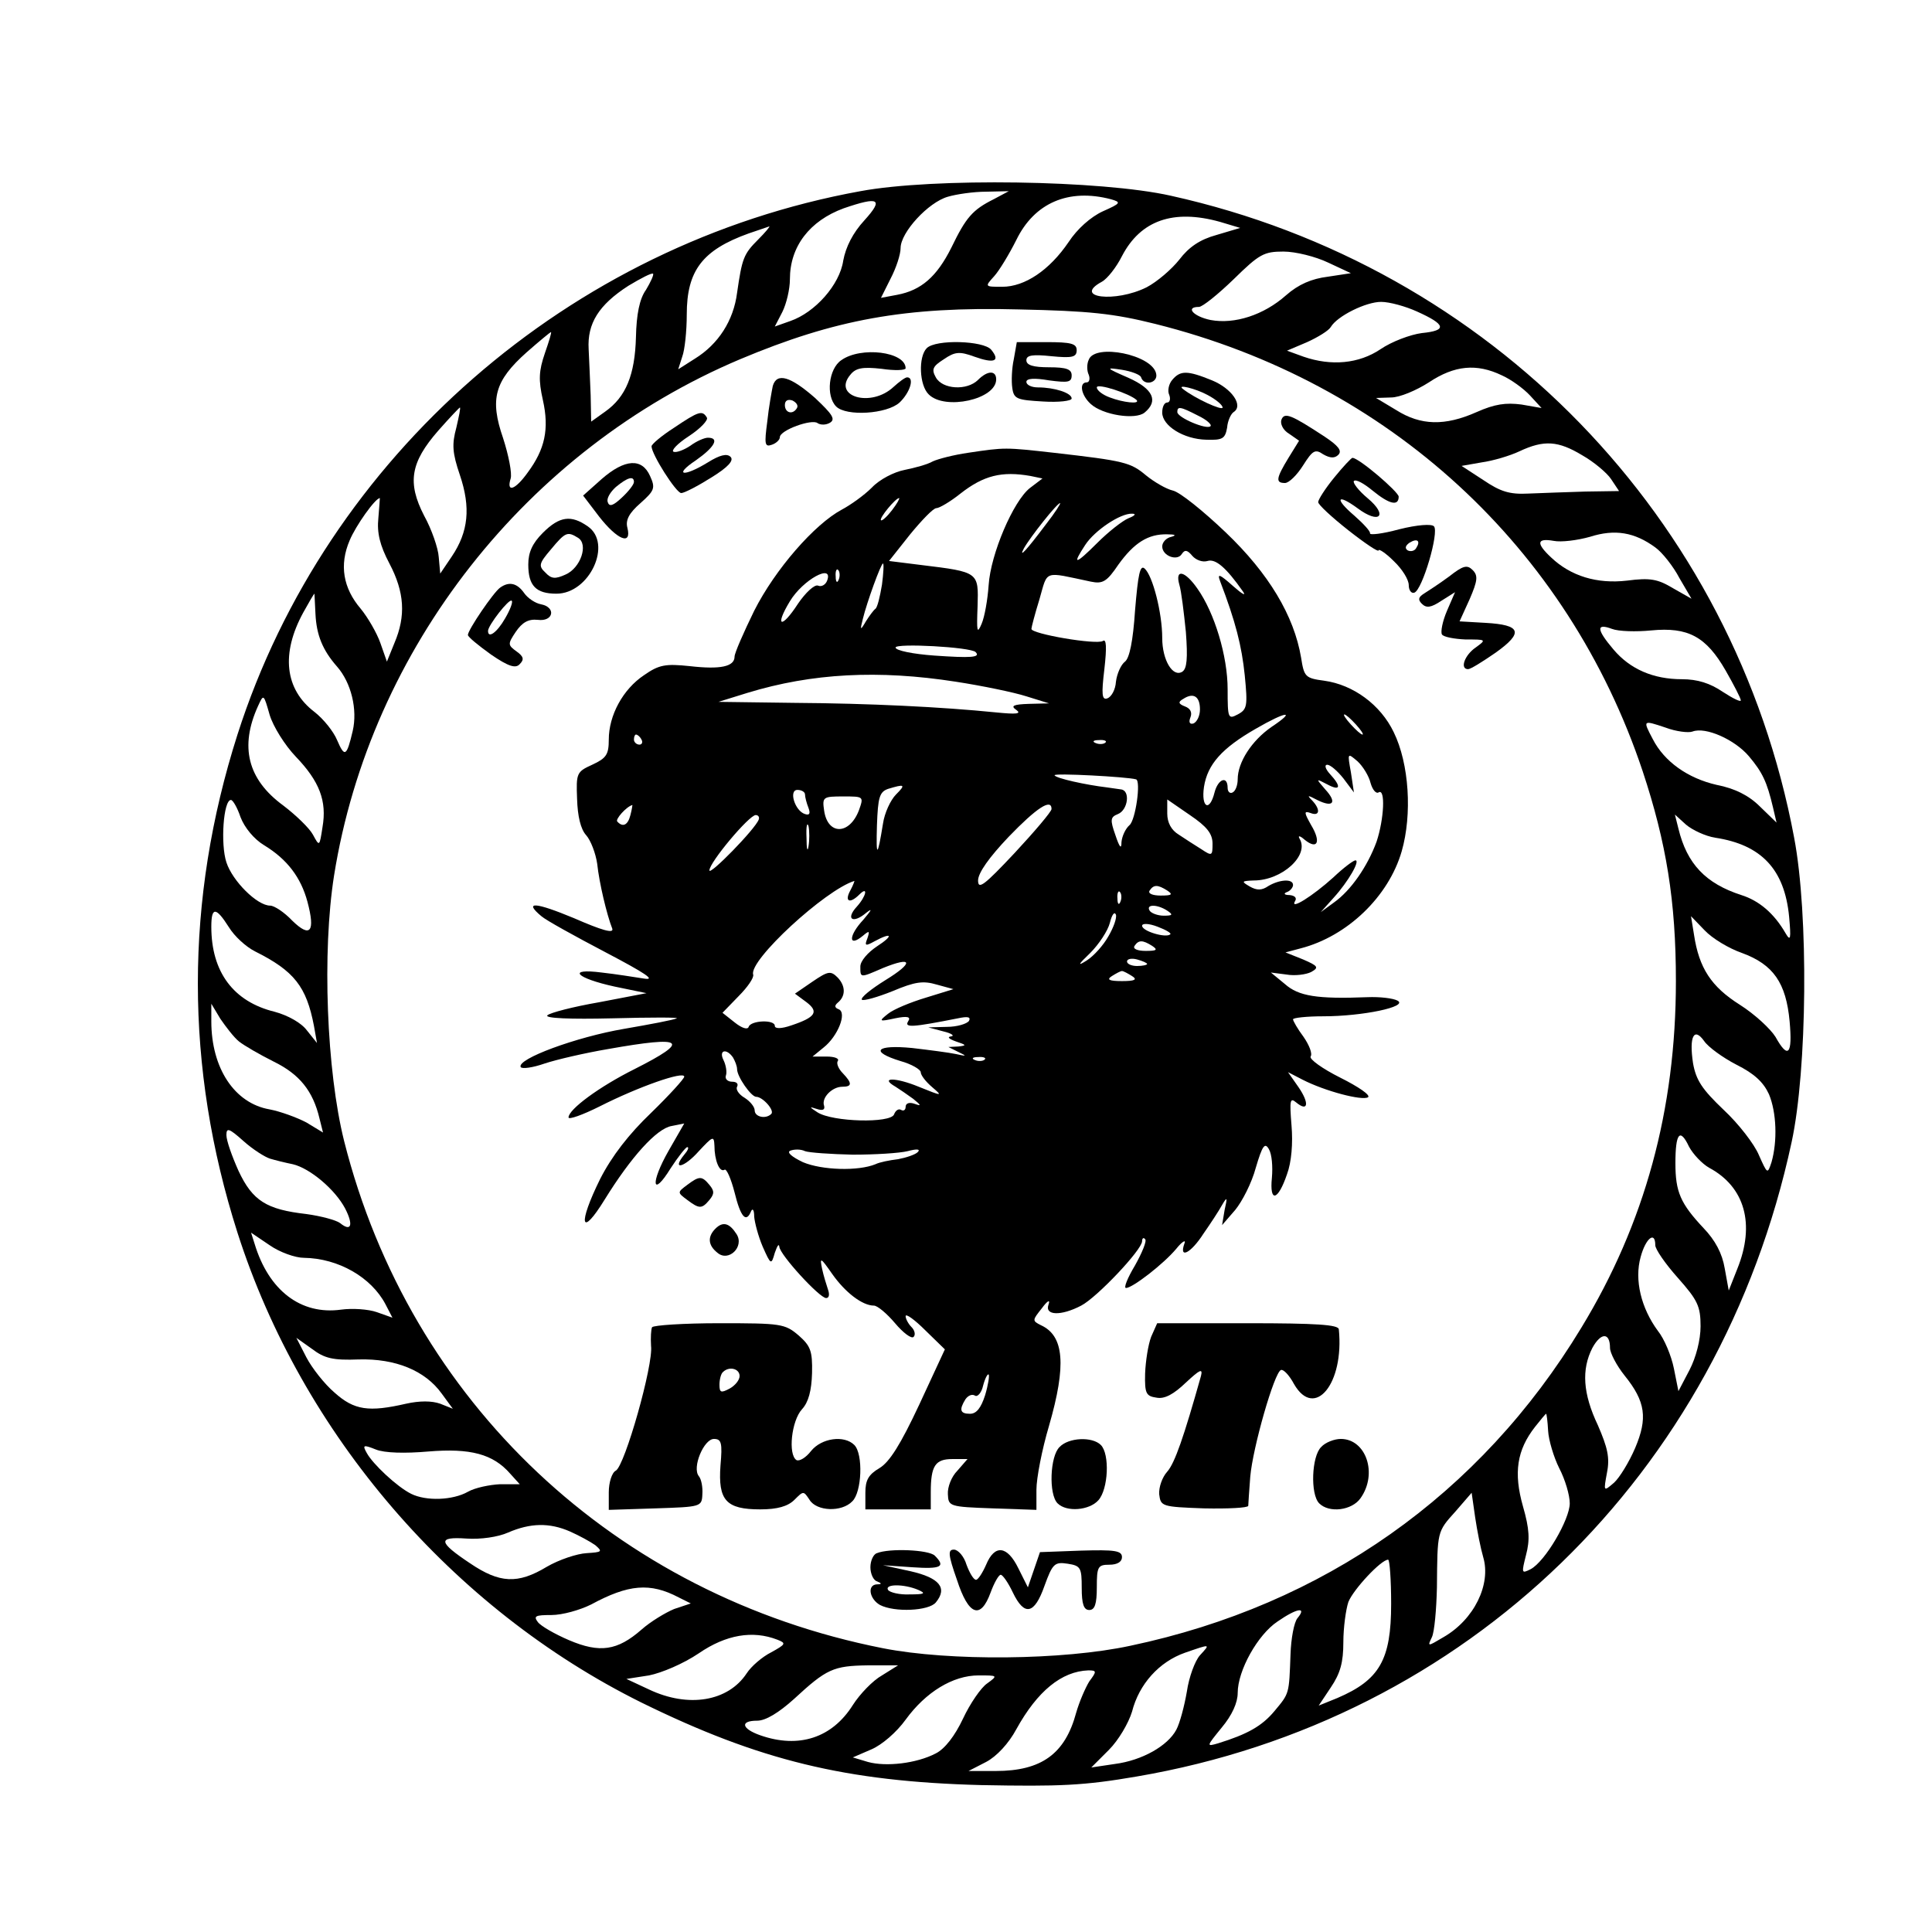 <?xml version="1.0" encoding="UTF-8" standalone="yes"?>
<svg version="1.0" xmlns="http://www.w3.org/2000/svg" width="384" height="384" viewBox="0 0 384 384" preserveAspectRatio="xMidYMid meet">
  <g transform="translate(0,384) scale(0.1,-0.1)" fill="#000000" stroke="none">
    <path d="M1710 3460 c-578 -105 -1061 -527 -1238 -1080 -105 -329 -105 -661 0
-990 128 -400 426 -747 803 -934 234 -115 406 -157 675 -164 157 -3 204 -1
309 17 657 112 1160 600 1302 1261 31 143 34 453 5 605 -119 636 -603 1135
-1239 1276 -138 31 -472 36 -617 9z m265 -16 c-42 -21 -55 -36 -84 -96 -29
-58 -60 -85 -108 -94 l-32 -6 19 38 c11 21 20 48 20 61 0 31 55 91 94 102 17
5 51 10 76 10 l45 1 -30 -16z m233 0 c21 -6 20 -8 -16 -24 -24 -11 -51 -35
-68 -61 -38 -56 -87 -89 -132 -89 -35 0 -35 0 -16 21 10 11 30 44 44 72 36 74
104 103 188 81z m-490 -42 c-23 -25 -37 -53 -42 -80 -7 -48 -56 -103 -105
-120 l-31 -11 15 29 c8 16 15 45 15 65 0 65 39 116 107 141 70 24 80 19 41
-24z m707 -3 l40 -12 -47 -14 c-33 -9 -55 -24 -74 -49 -15 -19 -44 -44 -65
-55 -62 -31 -148 -21 -89 11 11 6 29 29 40 51 37 71 102 94 195 68z m-918 -35
c-29 -29 -32 -37 -42 -106 -7 -55 -37 -102 -84 -131 l-33 -21 8 25 c5 13 9 51
9 84 0 87 31 128 123 161 20 7 39 13 41 14 2 0 -8 -12 -22 -26z m1133 -46 l45
-21 -46 -7 c-32 -4 -58 -15 -83 -37 -44 -39 -102 -58 -150 -49 -34 7 -51 26
-23 26 7 0 38 25 69 55 51 50 60 55 99 55 24 0 64 -10 89 -22z m-1356 -54
c-13 -18 -19 -49 -20 -94 -2 -75 -20 -119 -61 -148 l-28 -20 -1 52 c-1 28 -3
69 -4 92 -3 51 20 88 79 126 25 15 46 26 49 24 2 -2 -5 -17 -14 -32z m1532
-43 c58 -26 61 -38 10 -43 -23 -3 -60 -17 -82 -32 -43 -29 -98 -34 -153 -15
l-33 12 40 17 c22 10 43 23 47 30 13 22 70 50 100 50 17 0 49 -9 71 -19z
m-519 -25 c463 -116 819 -443 968 -889 47 -142 66 -258 66 -417 0 -256 -62
-482 -188 -689 -201 -332 -512 -551 -896 -632 -134 -29 -360 -31 -492 -5 -532
105 -940 489 -1071 1008 -35 140 -44 376 -20 528 72 451 383 847 807 1026 188
79 328 105 554 99 140 -3 188 -8 272 -29z m-1214 -58 c-12 -35 -13 -53 -4 -93
13 -58 4 -98 -30 -144 -25 -35 -43 -41 -34 -12 3 10 -4 46 -15 80 -27 78 -17
114 47 171 25 22 47 40 48 40 2 0 -4 -19 -12 -42z m1902 -44 c18 -8 43 -26 56
-40 l23 -25 -40 7 c-31 4 -53 1 -89 -15 -63 -28 -111 -27 -160 4 l-40 24 30 1
c17 0 50 14 75 30 51 34 95 38 145 14z m-2078 -104 c-9 -33 -8 -50 7 -94 22
-65 17 -113 -16 -162 l-23 -34 -3 33 c-1 17 -14 55 -29 82 -34 66 -27 106 28
169 22 25 42 46 43 46 2 0 -2 -18 -7 -40z m2238 -55 c23 -13 49 -35 57 -47
l16 -24 -67 -1 c-36 -1 -87 -3 -113 -4 -38 -2 -56 4 -90 27 l-43 28 40 7 c22
3 56 13 75 22 49 23 77 21 125 -8z m-2393 -125 c-3 -29 3 -54 22 -90 30 -57
33 -104 10 -158 l-15 -37 -13 37 c-7 20 -25 51 -39 68 -35 41 -43 87 -22 136
12 29 51 84 60 84 0 0 -1 -18 -3 -40z m2538 -58 c14 -10 36 -38 48 -61 l24
-41 -37 21 c-30 18 -45 21 -91 15 -60 -7 -112 9 -151 46 -30 28 -29 39 5 33
15 -3 47 1 72 8 50 16 89 9 130 -21z m-2663 -132 c2 -42 14 -72 43 -105 28
-32 41 -85 31 -128 -12 -51 -16 -53 -31 -18 -7 17 -27 42 -45 56 -59 45 -67
116 -22 198 11 20 21 37 22 37 0 0 1 -18 2 -40z m2655 -33 c73 7 109 -12 148
-80 16 -28 30 -55 30 -59 0 -4 -16 4 -36 17 -25 17 -50 25 -81 25 -57 0 -103
20 -136 59 -34 40 -35 53 -3 41 13 -5 48 -6 78 -3z m-2694 -251 c47 -49 62
-88 53 -140 -6 -39 -6 -39 -19 -15 -7 13 -34 39 -59 58 -71 52 -87 117 -50
198 11 24 11 24 23 -18 7 -23 30 -60 52 -83z m2776 50 c26 10 84 -16 112 -49
27 -32 36 -51 48 -102 l7 -30 -33 32 c-22 22 -50 36 -86 43 -57 13 -104 46
-127 91 -20 38 -20 38 25 23 21 -8 46 -11 54 -8z m-2886 -170 c8 -21 27 -44
47 -56 46 -28 73 -64 86 -112 16 -60 6 -73 -30 -38 -16 17 -36 30 -44 30 -26
0 -75 49 -87 86 -12 36 -6 124 9 124 4 0 13 -16 19 -34z m2931 -41 c92 -14
138 -63 147 -157 4 -44 3 -50 -7 -33 -23 40 -53 65 -88 76 -71 23 -108 62
-125 132 l-7 28 22 -20 c13 -11 39 -23 58 -26z m-2954 -178 c11 -18 34 -39 52
-48 78 -39 102 -70 117 -148 l6 -34 -20 25 c-11 15 -38 30 -64 37 -82 20 -126
79 -126 169 0 40 9 40 35 -1z m3007 -51 c63 -23 88 -60 95 -136 6 -66 -3 -76
-28 -31 -10 16 -41 45 -71 64 -57 36 -81 73 -91 139 l-6 37 27 -28 c15 -16 48
-36 74 -45z m-2987 -176 c10 -8 41 -26 69 -40 51 -25 78 -58 91 -113 l7 -28
-33 20 c-19 10 -52 22 -73 26 -70 12 -116 82 -116 175 l0 35 18 -30 c11 -16
27 -37 37 -45z m2976 -46 c36 -18 54 -35 65 -59 15 -36 17 -93 5 -135 -8 -24
-8 -24 -25 14 -9 22 -41 63 -70 90 -43 41 -55 59 -61 93 -8 53 2 72 22 44 8
-12 37 -33 64 -47z m-2914 -187 c10 -3 30 -8 45 -11 34 -8 84 -50 104 -88 17
-33 12 -47 -10 -29 -8 6 -38 14 -67 18 -79 9 -107 26 -135 86 -13 29 -24 60
-24 71 0 15 5 14 34 -12 19 -17 43 -32 53 -35z m2860 -18 c71 -38 92 -112 56
-201 l-17 -43 -8 44 c-5 30 -19 56 -42 80 -46 49 -56 72 -56 129 0 60 9 71 27
33 8 -15 26 -34 40 -42z m-2793 -179 c69 -1 134 -39 162 -92 l14 -27 -31 11
c-17 6 -49 8 -71 5 -80 -11 -144 38 -172 131 l-7 22 37 -25 c20 -14 51 -25 68
-25z m2686 25 c0 -8 20 -37 45 -65 39 -44 45 -56 45 -96 0 -27 -9 -62 -22 -87
l-22 -42 -9 45 c-5 25 -19 59 -32 75 -33 45 -47 101 -34 147 10 37 29 52 29
23z m-90 -204 c0 -10 13 -35 29 -55 42 -52 46 -85 21 -144 -12 -28 -31 -59
-42 -69 -21 -18 -21 -18 -14 20 6 30 1 50 -18 94 -30 63 -33 111 -11 154 17
31 35 31 35 0z m-2487 -23 c73 2 132 -22 165 -68 l22 -30 -25 10 c-17 6 -41 6
-68 0 -74 -17 -103 -13 -142 22 -20 17 -45 49 -56 70 l-20 39 31 -22 c25 -19
42 -23 93 -21z m2364 -142 c1 -18 11 -52 22 -74 12 -23 21 -54 21 -70 0 -32
-49 -116 -78 -131 -18 -9 -18 -8 -9 28 8 30 7 52 -6 97 -19 67 -12 112 24 158
11 14 21 26 22 26 1 0 3 -15 4 -34z m-2226 -41 c84 7 129 -5 163 -44 l19 -21
-39 0 c-21 -1 -50 -7 -64 -15 -30 -17 -83 -19 -113 -4 -28 14 -76 59 -88 81
-9 16 -7 17 18 7 17 -7 58 -8 104 -4z m2097 -210 c16 -54 -18 -124 -79 -159
-32 -19 -32 -19 -23 0 5 10 9 55 10 99 1 112 0 110 37 151 l32 37 7 -49 c4
-27 11 -62 16 -79z m-1815 51 c18 -8 40 -20 50 -27 15 -13 14 -14 -17 -16 -19
-1 -55 -13 -79 -27 -58 -35 -94 -33 -153 7 -63 42 -65 53 -7 49 28 -2 63 3 83
12 44 19 82 20 123 2z m1632 -144 c0 -111 -23 -151 -107 -187 l-37 -15 24 36
c19 28 25 50 25 90 0 29 5 65 10 80 10 25 65 84 79 84 3 0 6 -39 6 -88z
m-1416 13 l24 -12 -33 -11 c-17 -7 -47 -25 -65 -41 -48 -42 -83 -47 -144 -21
-28 12 -56 28 -62 36 -9 12 -5 14 27 14 22 0 57 10 79 21 74 40 117 44 174 14z
m1230 -41 c-7 -8 -13 -41 -14 -72 -3 -80 -2 -77 -32 -113 -25 -30 -54 -46
-112 -64 -24 -7 -23 -6 7 31 21 25 32 50 32 69 0 45 40 116 79 142 39 27 59
30 40 7z m-1034 -43 c18 -7 17 -9 -12 -25 -18 -9 -40 -28 -49 -42 -37 -56
-116 -69 -194 -32 l-45 21 45 7 c25 5 68 23 99 44 54 37 107 46 156 27z m840
-31 c-10 -11 -22 -44 -26 -72 -5 -29 -14 -63 -21 -76 -17 -32 -68 -61 -122
-68 l-47 -7 35 35 c19 19 39 53 46 76 14 55 54 99 105 117 52 18 51 18 30 -5z
m-632 -40 c-18 -10 -44 -37 -58 -59 -41 -65 -107 -87 -184 -60 -37 13 -41 29
-6 29 17 0 43 16 73 43 65 60 78 66 147 67 l60 0 -32 -20z m412 -12 c-8 -13
-20 -41 -26 -62 -22 -82 -69 -116 -160 -116 l-54 0 35 18 c21 11 45 37 60 65
42 76 90 115 143 117 17 0 17 -2 2 -22z m-203 -4 c-12 -8 -34 -40 -48 -70 -16
-34 -36 -60 -54 -69 -38 -20 -99 -27 -135 -17 l-30 9 37 16 c21 9 50 34 68 59
40 55 94 88 145 88 38 0 39 0 17 -16z"/>
    <path d="M1842 3148 c-17 -17 -15 -74 4 -92 32 -32 134 -10 134 30 0 18 -17
18 -36 -1 -22 -22 -71 -19 -84 5 -9 16 -6 22 16 36 22 15 31 16 61 5 39 -14
52 -9 33 14 -15 18 -110 21 -128 3z"/>
    <path d="M2015 3126 c-4 -18 -5 -44 -3 -57 3 -22 9 -24 61 -27 31 -2 57 1 57
6 0 11 -34 22 -67 22 -13 0 -23 5 -23 11 0 7 16 8 45 3 38 -5 45 -4 45 10 0
12 -10 16 -45 16 -31 0 -45 4 -45 14 0 10 12 12 50 8 41 -4 50 -2 50 12 0 13
-11 16 -60 16 l-59 0 -6 -34z"/>
    <path d="M1672 3124 c-25 -17 -31 -71 -10 -92 20 -20 101 -15 126 8 21 20 30
50 15 50 -4 0 -16 -9 -27 -19 -45 -42 -122 -19 -86 24 11 14 25 16 62 12 26
-4 48 -3 48 1 0 33 -89 44 -128 16z"/>
    <path d="M2164 3125 c-4 -8 -4 -22 0 -30 3 -8 1 -15 -4 -15 -16 0 -11 -26 8
-43 24 -22 89 -32 107 -17 28 23 17 47 -32 69 -46 20 -46 21 -13 16 19 -3 37
-10 38 -15 6 -18 34 -11 30 7 -7 38 -122 61 -134 28z m95 -80 c8 -9 -27 -5
-53 5 -14 5 -26 14 -26 20 0 9 65 -12 79 -25z"/>
    <path d="M2330 3085 c-7 -8 -10 -22 -6 -30 3 -8 1 -15 -4 -15 -6 0 -10 -9 -10
-20 0 -26 42 -53 88 -54 32 -1 37 2 41 24 1 14 8 28 13 31 20 13 -4 47 -43 63
-49 20 -63 20 -79 1z m70 -30 c17 -9 30 -20 30 -25 0 -7 -55 18 -79 37 -13 10
25 1 49 -12z m-19 -41 c17 -8 28 -18 25 -21 -7 -8 -66 17 -66 28 0 12 6 11 41
-7z"/>
    <path d="M1536 3073 c-2 -10 -8 -42 -11 -71 -6 -45 -5 -51 9 -46 9 3 16 10 16
15 0 14 64 37 75 28 6 -4 17 -4 25 1 11 7 4 17 -30 49 -49 43 -76 51 -84 24z
m48 -44 c-8 -14 -24 -10 -24 6 0 9 6 12 15 9 8 -4 12 -10 9 -15z"/>
    <path d="M1340 2990 c-25 -16 -45 -33 -45 -37 0 -16 49 -93 59 -93 6 0 33 14
60 31 34 21 45 34 38 41 -7 7 -21 4 -45 -11 -49 -30 -69 -26 -24 4 37 26 48
45 24 45 -7 0 -23 -7 -35 -16 -12 -8 -27 -14 -33 -12 -6 2 7 16 30 31 23 15
39 32 36 37 -9 15 -16 13 -65 -20z"/>
    <path d="M2547 3006 c-3 -8 3 -21 15 -28 l20 -14 -21 -34 c-25 -41 -26 -50 -7
-50 8 0 24 16 36 35 19 30 24 33 40 22 14 -8 23 -8 30 -1 8 8 0 18 -27 36 -67
44 -80 49 -86 34z"/>
    <path d="M1924 2940 c-28 -4 -59 -12 -70 -17 -10 -6 -36 -13 -56 -17 -21 -4
-50 -19 -65 -35 -16 -16 -43 -35 -60 -44 -54 -29 -132 -118 -174 -201 -21 -43
-39 -84 -39 -91 0 -20 -28 -26 -89 -19 -48 5 -61 3 -91 -18 -42 -28 -70 -80
-70 -128 0 -30 -5 -37 -33 -50 -31 -14 -32 -17 -30 -68 1 -34 7 -60 18 -72 9
-10 19 -36 22 -57 4 -38 19 -101 30 -129 3 -10 -21 -3 -76 21 -77 32 -101 34
-65 4 9 -8 67 -40 128 -72 78 -41 101 -56 76 -52 -19 3 -57 9 -84 12 -70 9
-52 -11 26 -28 l63 -13 -94 -18 c-52 -9 -98 -21 -103 -26 -6 -6 46 -8 129 -6
76 2 134 2 128 0 -5 -3 -53 -12 -105 -21 -94 -16 -214 -60 -205 -76 3 -4 24
-1 47 7 24 8 80 21 127 29 152 27 165 17 52 -40 -70 -35 -131 -80 -131 -96 0
-5 28 5 62 22 77 39 168 71 168 59 0 -4 -30 -37 -66 -72 -44 -42 -78 -86 -101
-131 -45 -91 -39 -119 9 -41 52 84 103 141 133 146 l25 5 -31 -54 c-37 -65
-33 -95 4 -35 15 23 30 42 33 42 4 0 1 -7 -6 -15 -26 -32 0 -26 29 7 28 30 30
31 31 11 0 -29 10 -54 20 -48 4 3 13 -18 20 -45 12 -49 23 -62 33 -37 3 6 6 2
6 -11 1 -12 8 -39 17 -60 16 -36 17 -37 24 -12 5 14 8 19 9 12 1 -16 80 -102
93 -102 6 0 7 7 4 16 -3 9 -9 28 -12 42 -5 24 -3 23 20 -10 26 -37 60 -63 83
-63 7 0 26 -16 42 -35 16 -19 33 -32 37 -27 4 4 2 13 -4 19 -7 7 -12 17 -12
22 0 6 18 -7 39 -28 l39 -38 -51 -110 c-37 -79 -59 -114 -79 -126 -22 -13 -28
-24 -28 -49 l0 -33 65 0 65 0 0 34 c0 53 9 66 43 66 l30 0 -20 -23 c-12 -12
-20 -33 -19 -47 1 -24 3 -25 89 -28 l87 -3 0 40 c0 23 11 80 25 127 35 121 30
179 -16 200 -18 9 -17 10 2 34 11 15 17 18 13 7 -8 -22 25 -23 65 -2 31 16
121 111 121 128 0 6 3 8 6 4 4 -3 -6 -27 -20 -52 -15 -25 -23 -45 -18 -45 13
0 75 48 100 78 12 15 20 19 16 10 -11 -31 13 -19 38 20 14 20 31 46 37 57 10
17 11 16 5 -10 l-5 -30 26 30 c14 17 33 54 41 84 13 44 18 51 26 37 6 -10 8
-35 6 -57 -5 -50 12 -46 30 7 9 24 12 62 9 97 -4 50 -3 56 9 46 24 -20 27 -2
5 30 l-21 30 29 -15 c45 -23 118 -42 130 -35 6 4 -19 21 -55 39 -36 18 -62 37
-59 42 4 6 -3 23 -14 39 -12 16 -21 32 -21 35 0 3 27 6 60 6 78 0 169 19 148
31 -9 5 -36 8 -60 7 -100 -4 -137 2 -164 26 l-28 23 31 -4 c17 -3 39 0 49 5
16 9 14 12 -16 25 l-35 14 30 8 c93 24 175 103 201 193 21 73 15 174 -16 237
-26 54 -80 94 -138 102 -38 5 -40 8 -46 46 -14 83 -64 167 -150 249 -44 42
-91 80 -105 83 -13 3 -37 17 -53 30 -31 26 -43 29 -183 45 -98 11 -97 11 -171
0z m124 -46 l24 -5 -25 -19 c-33 -26 -78 -131 -82 -193 -2 -29 -8 -63 -14 -77
-9 -21 -10 -16 -8 35 2 68 3 68 -112 82 l-64 8 42 53 c23 28 46 52 52 52 6 0
28 13 48 29 46 36 82 45 139 35z m-275 -68 c-10 -13 -20 -22 -22 -20 -4 4 29
44 36 44 2 0 -4 -11 -14 -24z m306 -28 c-39 -52 -55 -69 -44 -48 13 23 66 90
72 90 2 0 -10 -19 -28 -42z m164 12 c-12 -5 -40 -27 -62 -49 -44 -44 -51 -45
-24 -4 19 29 70 63 93 62 9 0 6 -4 -7 -9z m85 -37 c-10 -2 -18 -11 -18 -19 0
-19 30 -30 39 -15 6 9 11 8 21 -4 7 -8 20 -13 30 -10 16 5 37 -13 70 -60 8
-11 -1 -6 -19 10 -27 24 -32 26 -26 10 31 -81 43 -129 49 -187 6 -61 5 -68
-14 -78 -19 -10 -20 -8 -20 50 0 66 -26 152 -60 200 -25 36 -45 40 -36 8 4
-13 9 -55 13 -94 4 -53 2 -73 -7 -79 -19 -12 -40 23 -40 67 0 50 -19 124 -35
138 -9 8 -13 -11 -19 -83 -4 -61 -11 -95 -20 -102 -8 -6 -16 -24 -18 -40 -1
-16 -9 -30 -17 -33 -11 -4 -12 8 -6 58 5 44 4 61 -3 56 -13 -8 -142 14 -142
24 0 3 7 30 16 59 17 59 7 55 102 35 24 -5 32 0 55 34 31 43 59 61 97 60 16 0
19 -2 8 -5z m-575 -95 c-4 -24 -9 -45 -13 -48 -4 -3 -12 -14 -19 -25 -11 -19
-12 -18 -6 5 8 33 36 110 40 110 2 0 1 -19 -2 -42z m-86 10 c-3 -8 -6 -5 -6 6
-1 11 2 17 5 13 3 -3 4 -12 1 -19z m-23 -2 c-3 -8 -11 -13 -18 -10 -7 3 -25
-14 -40 -36 -33 -51 -47 -46 -16 5 26 43 87 76 74 41z m295 -142 c11 -11 -10
-12 -82 -7 -42 3 -77 10 -77 16 0 9 149 1 159 -9z m-39 -59 c52 -8 115 -21
140 -29 l45 -14 -40 -1 c-31 -1 -37 -4 -25 -12 11 -8 0 -9 -40 -5 -109 11
-253 18 -401 19 l-151 2 58 18 c128 39 260 46 414 22z m485 -55 c0 -13 -6 -25
-13 -28 -7 -2 -10 2 -6 12 4 10 0 18 -11 22 -13 5 -14 9 -3 15 20 13 33 5 33
-21z m142 -35 c-39 -27 -67 -70 -67 -104 0 -11 -4 -23 -10 -26 -5 -3 -10 1
-10 9 0 25 -19 18 -26 -9 -10 -40 -27 -30 -21 11 7 45 36 77 102 115 62 36 83
38 32 4z m168 5 c10 -11 16 -20 13 -20 -3 0 -13 9 -23 20 -10 11 -16 20 -13
20 3 0 13 -9 23 -20z m-1420 -30 c3 -5 1 -10 -4 -10 -6 0 -11 5 -11 10 0 6 2
10 4 10 3 0 8 -4 11 -10z m922 -6 c-3 -3 -12 -4 -19 -1 -8 3 -5 6 6 6 11 1 17
-2 13 -5z m527 -80 c4 -14 11 -22 16 -19 14 9 11 -53 -4 -98 -18 -49 -51 -97
-85 -121 l-26 -19 26 29 c29 32 53 74 43 74 -4 0 -24 -15 -44 -34 -41 -37 -87
-66 -76 -47 4 6 0 11 -11 12 -10 0 -13 3 -5 6 6 2 12 9 12 14 0 13 -27 11 -49
-2 -13 -9 -23 -9 -37 -1 -17 10 -17 11 8 12 56 0 111 50 91 83 -4 7 1 6 10 -2
26 -21 33 -4 13 29 -14 25 -15 29 -1 24 18 -7 20 7 3 25 -11 11 -9 11 10 1 32
-16 40 -5 16 21 -19 22 -19 22 4 10 26 -14 29 -5 5 21 -9 10 -11 18 -5 18 6 0
20 -12 32 -27 l21 -28 -6 40 c-7 39 -7 39 13 22 11 -10 23 -30 26 -43z m-466
7 c10 -3 -1 -81 -13 -91 -8 -7 -15 -22 -16 -34 0 -15 -4 -10 -12 14 -11 31
-10 36 5 42 20 8 25 47 6 49 -7 1 -20 3 -28 4 -42 5 -101 18 -104 24 -3 5 145
-3 162 -8z m-477 -30 c-11 -11 -23 -37 -26 -58 -11 -68 -14 -69 -12 -3 2 55 5
66 22 72 33 10 36 9 16 -11z m-181 0 c0 -5 3 -17 7 -27 4 -11 2 -15 -7 -12
-20 6 -33 48 -15 48 8 0 15 -4 15 -9z m107 -32 c-19 -49 -62 -49 -69 0 -4 27
-2 28 38 28 41 0 41 0 31 -28z m703 -66 c0 -24 -1 -25 -22 -11 -13 8 -33 21
-45 29 -15 9 -23 24 -23 42 l0 28 45 -31 c34 -23 45 -37 45 -57z m-1157 57
c-5 -20 -15 -25 -26 -13 -5 4 18 30 30 33 0 0 -1 -9 -4 -20z m837 12 c0 -5
-33 -44 -73 -87 -61 -65 -73 -74 -73 -55 0 15 22 46 61 87 55 57 85 77 85 55z
m-582 -21 c-7 -19 -98 -112 -98 -101 0 16 79 110 92 110 5 0 8 -4 6 -9z m99
-53 c-2 -13 -4 -5 -4 17 -1 22 1 32 4 23 2 -10 2 -28 0 -40z m83 -88 c-12 -22
-1 -27 18 -8 18 18 14 -3 -5 -24 -23 -25 -8 -35 19 -12 13 10 10 5 -6 -14 -30
-32 -30 -56 -1 -32 13 11 14 10 9 -5 -6 -15 -4 -16 14 -6 35 19 39 12 5 -10
-18 -12 -33 -29 -33 -40 0 -23 -1 -23 45 -3 59 24 62 11 5 -24 -29 -18 -50
-35 -47 -39 3 -3 31 5 61 17 45 19 61 21 88 13 l33 -9 -55 -17 c-30 -9 -64
-23 -75 -32 -19 -15 -18 -16 14 -9 25 5 32 3 26 -6 -8 -13 8 -12 99 6 19 4 26
3 22 -5 -4 -6 -24 -12 -44 -12 l-37 -1 30 -8 c17 -4 23 -9 15 -10 -8 -1 -4 -5
10 -10 21 -7 22 -8 5 -10 l-20 -1 20 -10 c17 -8 17 -9 -5 -4 -14 3 -53 8 -87
12 -72 7 -85 -7 -23 -26 22 -6 40 -17 40 -22 0 -6 10 -19 23 -30 21 -18 20
-18 -27 1 -46 19 -79 19 -46 0 8 -5 24 -16 35 -24 16 -13 17 -15 3 -10 -11 4
-18 1 -18 -6 0 -6 -4 -9 -9 -6 -5 3 -11 -1 -14 -9 -7 -18 -122 -15 -152 4 -17
11 -17 12 -2 7 12 -4 17 -2 15 6 -6 16 16 38 36 38 20 0 20 7 1 27 -8 8 -13
19 -10 24 4 5 -6 9 -22 9 l-28 0 22 18 c28 22 47 69 30 76 -8 3 -9 7 -2 13 16
13 16 33 0 50 -14 14 -19 13 -50 -8 l-35 -24 23 -17 c25 -19 18 -30 -30 -46
-20 -7 -33 -7 -33 -1 0 13 -48 11 -52 -2 -2 -6 -13 -3 -28 9 l-24 19 32 33
c18 18 31 37 29 43 -9 28 143 168 201 186 1 1 -2 -8 -8 -19z m630 0 c12 -8 9
-10 -13 -10 -16 0 -26 4 -22 10 8 12 16 12 35 0z m-93 -22 c-3 -8 -6 -5 -6 6
-1 11 2 17 5 13 3 -3 4 -12 1 -19z m93 -18 c12 -8 11 -10 -7 -10 -12 0 -25 5
-28 10 -8 13 15 13 35 0z m-117 -51 c-10 -18 -29 -39 -43 -48 -19 -12 -18 -9
7 15 17 17 35 44 39 60 4 16 9 23 12 16 2 -7 -5 -26 -15 -43z m123 4 c-8 -8
-56 6 -56 17 0 5 13 5 31 -2 16 -6 28 -13 25 -15z m-36 -23 c12 -8 9 -10 -13
-10 -16 0 -26 4 -22 10 8 12 16 12 35 0z m-10 -36 c0 -2 -9 -4 -20 -4 -11 0
-20 4 -20 9 0 5 9 7 20 4 11 -3 20 -7 20 -9z m-30 -24 c11 -7 6 -10 -20 -10
-26 0 -31 3 -20 10 8 5 17 10 20 10 3 0 12 -5 20 -10z m-793 -162 c4 -7 8 -17
8 -23 0 -15 28 -55 38 -55 13 0 37 -27 30 -34 -11 -11 -33 -6 -33 7 0 7 -9 18
-20 25 -12 7 -18 17 -15 22 3 6 -1 10 -10 10 -9 0 -15 6 -12 13 2 6 0 20 -5
30 -10 20 6 24 19 5z m500 -4 c-3 -3 -12 -4 -19 -1 -8 3 -5 6 6 6 11 1 17 -2
13 -5z m-262 -189 c44 0 93 3 109 7 19 5 26 4 20 -2 -5 -5 -23 -11 -39 -14
-17 -2 -37 -6 -45 -10 -34 -14 -106 -12 -144 4 -23 11 -33 20 -25 23 8 3 21 3
29 -1 8 -3 51 -6 95 -7z m263 -478 c-8 -25 -17 -37 -30 -37 -20 0 -22 8 -9 29
5 7 13 11 19 7 5 -3 13 6 16 20 4 15 9 24 11 22 2 -2 -1 -21 -7 -41z"/>
    <path d="M2652 2891 c-18 -22 -32 -44 -32 -49 0 -5 27 -30 60 -56 33 -26 60
-44 60 -40 0 4 14 -5 30 -21 17 -16 30 -37 30 -48 0 -10 5 -17 11 -15 16 5 50
121 39 132 -5 5 -33 3 -69 -6 -33 -9 -59 -12 -58 -8 1 4 -13 19 -31 35 -40 34
-35 45 6 15 44 -33 62 -15 20 20 -18 15 -30 31 -27 34 4 4 20 -5 37 -19 33
-27 52 -32 52 -12 -1 10 -79 77 -92 77 -2 0 -19 -18 -36 -39z m163 -140 c-3
-6 -11 -8 -17 -5 -6 4 -5 9 3 15 16 10 23 4 14 -10z"/>
    <path d="M1196 2888 l-37 -33 32 -42 c36 -46 65 -58 56 -22 -4 15 3 29 26 49
28 25 30 30 19 54 -16 36 -50 34 -96 -6z m64 -6 c0 -5 -11 -19 -24 -31 -17
-16 -25 -19 -28 -9 -3 7 5 20 16 30 23 19 36 23 36 10z"/>
    <path d="M1079 2781 c-21 -21 -29 -39 -29 -63 0 -42 15 -58 56 -58 66 0 112
100 62 134 -33 23 -56 20 -89 -13z m70 -10 c21 -13 5 -60 -25 -73 -20 -9 -28
-9 -40 4 -14 13 -13 18 11 46 29 35 33 36 54 23z"/>
    <path d="M2880 2694 c-19 -14 -42 -29 -50 -34 -11 -7 -12 -12 -4 -20 9 -9 18
-8 39 6 l27 17 -16 -37 c-9 -21 -13 -42 -10 -47 3 -5 24 -9 47 -10 41 0 42 0
20 -16 -22 -15 -32 -43 -15 -43 5 0 29 15 55 33 56 40 50 55 -20 59 l-52 3 20
44 c16 37 17 47 6 58 -11 11 -19 9 -47 -13z"/>
    <path d="M994 2672 c-13 -9 -64 -84 -64 -94 0 -4 21 -21 46 -39 35 -24 49 -28
57 -19 9 9 8 15 -6 25 -18 13 -18 15 -2 39 13 19 25 26 44 24 31 -4 37 25 6
31 -11 2 -26 12 -33 22 -14 20 -30 24 -48 11z m10 -61 c-16 -28 -34 -41 -34
-25 0 11 42 65 47 60 3 -2 -3 -18 -13 -35z"/>
    <path d="M1366 1485 c-20 -15 -20 -15 0 -30 24 -18 29 -18 44 0 10 12 10 18 0
30 -15 18 -20 18 -44 0z"/>
    <path d="M1422 1398 c-16 -16 -15 -33 4 -48 22 -19 54 12 38 37 -14 22 -27 26
-42 11z"/>
    <path d="M1296 1202 c-2 -4 -3 -21 -2 -37 5 -37 -52 -238 -70 -248 -8 -4 -14
-24 -14 -43 l0 -35 93 3 c90 3 92 3 93 28 1 14 -2 30 -7 36 -14 17 10 74 30
74 15 0 17 -8 13 -53 -5 -69 11 -87 79 -87 34 0 55 6 68 19 18 18 18 18 30 0
14 -23 64 -25 85 -3 19 18 22 94 4 112 -20 20 -65 14 -86 -12 -10 -13 -23 -21
-29 -18 -17 11 -10 78 11 101 13 14 19 37 20 72 1 44 -3 54 -27 75 -27 23 -35
24 -157 24 -71 0 -131 -4 -134 -8z m174 -97 c0 -8 -9 -19 -20 -25 -17 -9 -20
-8 -20 8 0 10 3 22 7 25 12 12 33 7 33 -8z"/>
    <path d="M2288 1183 c-6 -16 -11 -48 -12 -73 -1 -40 2 -45 23 -48 16 -3 34 7
58 30 28 26 34 29 30 13 -34 -121 -52 -173 -67 -190 -10 -11 -17 -31 -16 -45
3 -24 5 -25 89 -28 48 -1 87 1 88 5 0 4 2 31 4 58 5 58 48 208 61 212 5 2 17
-11 26 -28 41 -71 100 1 89 109 -1 9 -44 12 -181 12 l-180 0 -12 -27z"/>
    <path d="M2106 964 c-19 -18 -22 -94 -4 -112 18 -18 63 -14 81 6 20 22 23 92
5 110 -17 17 -64 15 -82 -4z"/>
    <path d="M2626 964 c-19 -18 -22 -94 -4 -112 20 -20 65 -14 82 10 35 49 11
118 -39 118 -13 0 -31 -7 -39 -16z"/>
    <path d="M1743 753 c-7 -2 -13 -15 -13 -28 0 -13 6 -26 13 -28 10 -4 10 -6 0
-6 -20 -1 -15 -29 6 -41 29 -15 97 -12 111 5 24 29 7 49 -50 62 l-55 12 58 -4
c58 -4 67 1 45 23 -12 12 -91 15 -115 5z m82 -73 c16 -7 13 -9 -17 -9 -20 -1
-40 4 -43 9 -7 12 32 12 60 0z"/>
    <path d="M1902 700 c23 -71 47 -80 67 -25 7 19 16 35 20 35 4 0 15 -16 24 -35
23 -48 43 -44 63 13 16 44 20 48 46 44 26 -4 28 -8 28 -48 0 -32 4 -44 15 -44
11 0 15 12 15 45 0 41 2 45 25 45 16 0 25 6 25 15 0 13 -14 15 -82 13 l-81 -3
-12 -35 -12 -35 -19 38 c-22 45 -47 48 -64 7 -7 -16 -16 -30 -20 -30 -5 0 -13
14 -19 30 -5 17 -17 30 -25 30 -12 0 -12 -9 6 -60z"/>
  </g>
</svg>
